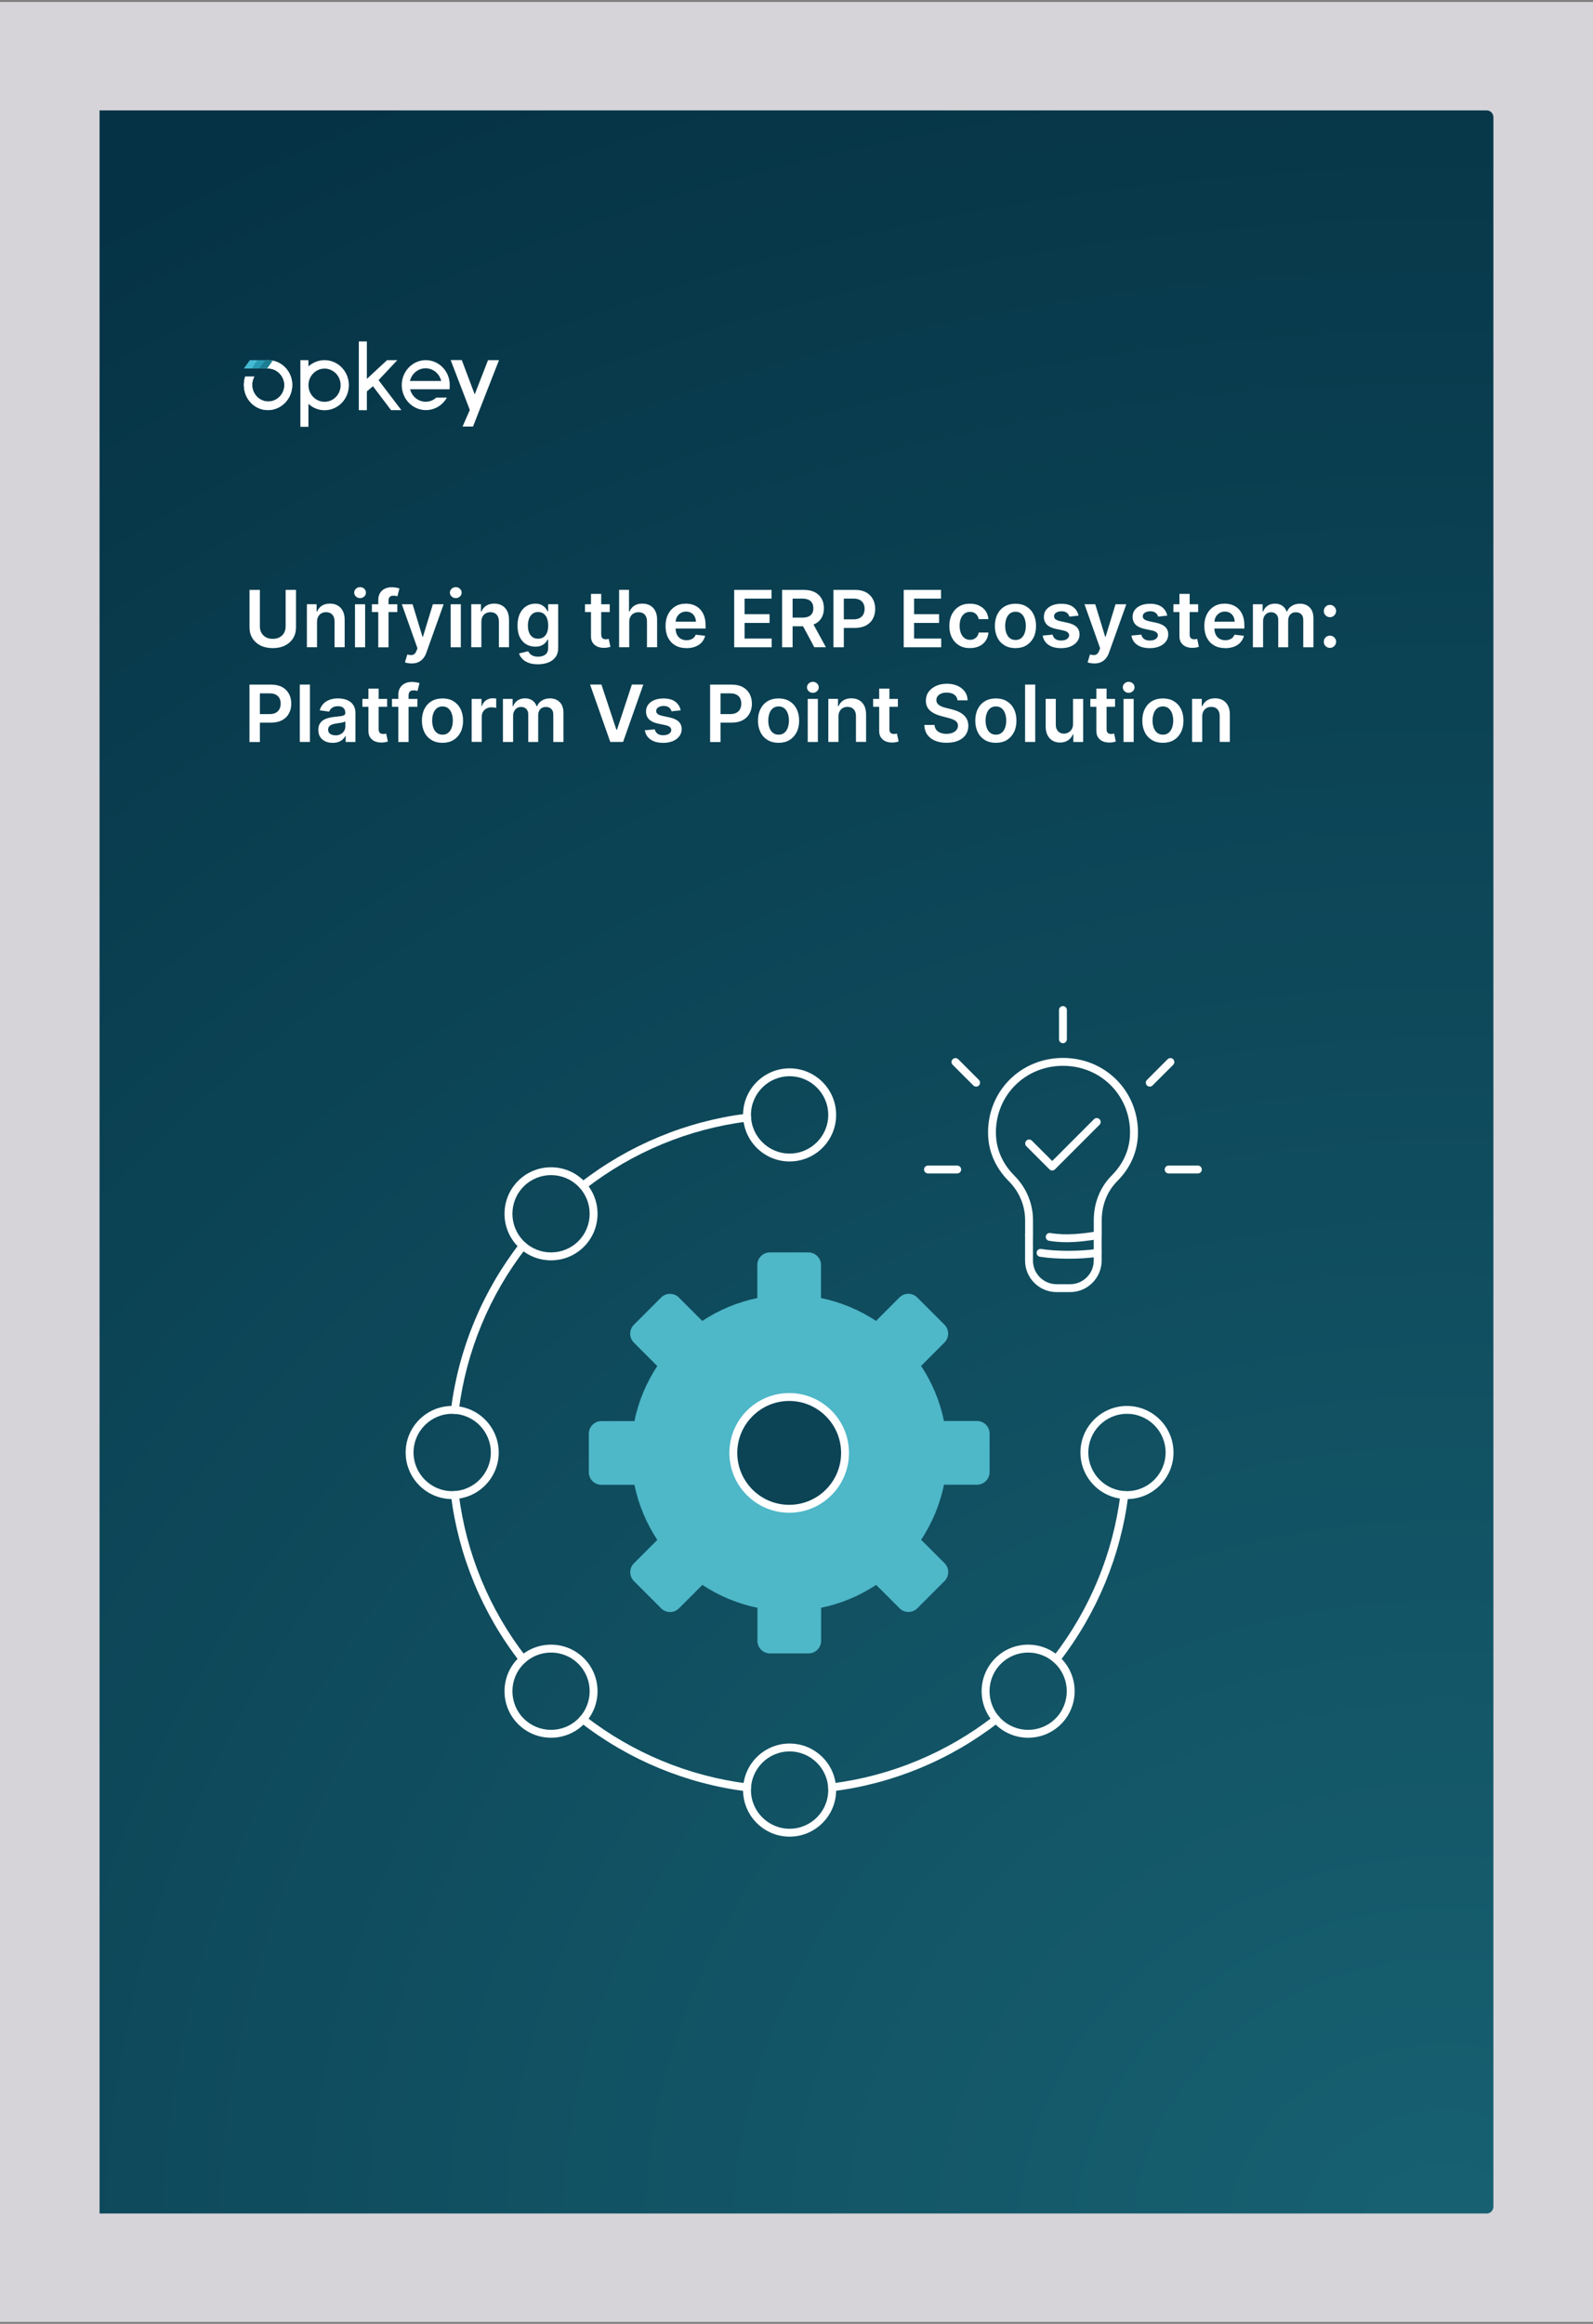 <?xml version="1.0" encoding="UTF-8"?>
<svg id="Layer_1" data-name="Layer 1" xmlns="http://www.w3.org/2000/svg" xmlns:xlink="http://www.w3.org/1999/xlink" viewBox="0 0 404 589">
  <rect x="0" y="0" width="404" height="589" fill="#808080" stroke="none"/>
  <defs>
    <style>
      .cls-1 {
        fill: #d6d4d9;
        isolation: isolate;
      }

      .cls-2, .cls-3 {
        fill: #fff;
      }

      .cls-4 {
        fill: #44bad4;
      }

      .cls-3 {
        fill-rule: evenodd;
      }

      .cls-5 {
        fill: none;
      }

      .cls-6 {
        fill: #4eb7c8;
      }

      .cls-7 {
        fill: url(#radial-gradient);
      }

      .cls-8 {
        fill: #1c7c90;
      }

      .cls-9 {
        fill: #0c4456;
      }

      .cls-10 {
        clip-path: url(#clippath);
      }

      .cls-11 {
        fill: #2999b3;
      }
    </style>
    <radialGradient id="radial-gradient" cx="5929.06" cy="7979.4" fx="5929.06" fy="7979.4" r="685.6" gradientTransform="translate(-7373.49 -4590.49) rotate(90) scale(.87 -.97)" gradientUnits="userSpaceOnUse">
      <stop offset="0" stop-color="#176172"/>
      <stop offset="1" stop-color="#053345"/>
    </radialGradient>
    <clipPath id="clippath">
      <path class="cls-5" d="M67.16,103.89c3.39.44,6.49-2.05,6.91-5.55.06-.52.06-1.05,0-1.57-.37-2.9-2.63-5.15-5.44-5.44-1.96-.27-3.92.5-5.21,2.05h4.45c2.22-.02,4.08,1.73,4.25,4.02.08,2.33-1.69,4.28-3.94,4.36-2.25.08-4.14-1.74-4.22-4.07-.03-.79.16-1.56.54-2.24h-2.31c-.31.9-.41,1.86-.3,2.81.27,2.92,2.46,5.26,5.28,5.63Z"/>
    </clipPath>
  </defs>
  <rect class="cls-1" y=".5" width="404" height="588"/>
  <path class="cls-7" d="M25.25,561.02V27.98h351.77c.93-.02,1.7.75,1.72,1.71,0,.02,0,.05,0,.07v529.51c0,.97-.75,1.75-1.69,1.75H25.25Z"/>
  <g>
    <path class="cls-3" d="M67.16,103.89c3.39.44,6.49-2.05,6.91-5.55.06-.52.06-1.05,0-1.57-.37-2.9-2.63-5.15-5.44-5.44-1.96-.27-3.92.5-5.21,2.05h4.45c2.22-.02,4.08,1.73,4.25,4.02.08,2.33-1.69,4.28-3.94,4.36-2.25.08-4.14-1.74-4.22-4.07-.03-.79.16-1.56.54-2.24h-2.31c-.31.9-.41,1.86-.3,2.81.27,2.92,2.46,5.26,5.28,5.63Z"/>
    <path class="cls-2" d="M76.18,108.17h2.04v-5.81c2.53,2.34,6.42,2.11,8.69-.5,2.26-2.61,2.05-6.63-.49-8.96-1.13-1.04-2.6-1.62-4.12-1.62-1.5.01-2.94.57-4.08,1.57v-1.57h-2.04v16.9ZM82.31,101.84c-2.26,0-4.08-1.89-4.08-4.21s1.83-4.21,4.08-4.21,4.08,1.89,4.08,4.21c0,2.33-1.83,4.21-4.08,4.21,0,0,0,0,0,0Z"/>
    <path class="cls-2" d="M99.19,103.95h2.6l-5.79-7.6,4.76-5.07h-2.6l-5.12,4.75v-9.49h-2.04v17.42h2.04v-4.75l1.54-1.32,4.6,6.07Z"/>
    <path class="cls-2" d="M114.04,97.08c-.25-3.3-2.93-5.83-6.14-5.8-3.39.07-6.08,2.96-6.01,6.46.07,3.5,2.87,6.28,6.26,6.2,2.15-.05,4.12-1.25,5.19-3.17h-2.68c-1.69,1.54-4.27,1.37-5.76-.37-.43-.5-.73-1.09-.89-1.74h10.03v-1.59ZM103.97,96.56c.53-2.26,2.74-3.65,4.93-3.1,1.48.37,2.64,1.57,3,3.1h-7.94Z"/>
    <path class="cls-2" d="M126.57,91.28h-2.8l-3.38,8.69-3.28-8.71h-2.82l4.86,12.64-1.84,4.21h2.65l6.6-16.85"/>
    <path class="cls-2" d="M67.16,103.89c3.39.44,6.49-2.05,6.91-5.55.06-.52.06-1.05,0-1.57-.37-2.9-2.63-5.15-5.44-5.44-1.96-.27-3.92.5-5.21,2.05h4.45c2.22-.02,4.08,1.73,4.25,4.02.08,2.33-1.69,4.28-3.94,4.36-2.25.08-4.14-1.74-4.22-4.07-.03-.79.16-1.56.54-2.24h-2.31c-.31.9-.41,1.86-.3,2.81.27,2.92,2.46,5.26,5.28,5.63Z"/>
    <g class="cls-10">
      <path class="cls-8" d="M67.22,91.28h2.04l-1.5,2.11h-2.04l1.5-2.11Z"/>
    </g>
    <path class="cls-8" d="M65.78,91.28h2.06l-1.54,2.11h-2.04l1.52-2.11Z"/>
    <path class="cls-11" d="M65.27,91.28h2.04l-1.54,2.11h-2.1l1.59-2.11Z"/>
    <path class="cls-4" d="M63.38,91.28h1.95l-1.54,2.11h-1.95l1.54-2.11Z"/>
  </g>
  <g>
    <path class="cls-2" d="M72.44,149.51h2.63v9.5c0,1.04-.25,1.96-.73,2.75-.49.79-1.18,1.41-2.06,1.85s-1.92.66-3.1.66-2.23-.22-3.11-.66c-.88-.44-1.57-1.06-2.06-1.85-.49-.79-.73-1.71-.73-2.75v-9.5h2.63v9.28c0,.61.13,1.15.4,1.62.27.47.65.84,1.13,1.11.49.27,1.07.4,1.73.4s1.25-.13,1.74-.4c.49-.27.87-.64,1.13-1.11.26-.47.4-1.01.4-1.62v-9.28Z"/>
    <path class="cls-2" d="M80.4,157.66v6.39h-2.57v-10.91h2.46v1.85h.13c.25-.61.65-1.1,1.2-1.46s1.23-.54,2.05-.54c.75,0,1.41.16,1.97.48.56.32,1,.79,1.31,1.4.31.61.46,1.35.46,2.22v6.95h-2.57v-6.55c0-.73-.19-1.3-.57-1.71-.38-.41-.9-.62-1.56-.62-.45,0-.85.1-1.2.29-.35.2-.62.48-.82.85s-.29.82-.29,1.34Z"/>
    <path class="cls-2" d="M91.32,151.6c-.41,0-.76-.14-1.05-.41s-.44-.6-.44-.98.15-.72.44-.99c.29-.27.64-.41,1.05-.41s.76.14,1.05.41c.29.27.44.6.44.99s-.15.71-.44.98c-.29.27-.64.41-1.05.41ZM90.03,164.06v-10.91h2.57v10.91h-2.57Z"/>
    <path class="cls-2" d="M100.76,153.15v1.99h-6.45v-1.99h6.45ZM95.93,164.06v-11.94c0-.73.15-1.34.46-1.83.31-.49.72-.85,1.23-1.09.52-.24,1.09-.36,1.72-.36.45,0,.84.04,1.19.11.35.07.6.13.77.19l-.51,1.99c-.11-.03-.25-.07-.41-.1-.17-.04-.35-.05-.55-.05-.48,0-.82.11-1.01.34-.2.23-.29.56-.29.98v11.77h-2.58Z"/>
    <path class="cls-2" d="M104.38,168.15c-.35,0-.67-.03-.97-.08-.3-.05-.53-.12-.71-.19l.6-2c.37.11.71.16,1,.16.29,0,.55-.1.78-.27.23-.18.42-.47.57-.88l.22-.59-3.96-11.14h2.73l2.51,8.24h.11l2.52-8.24h2.73l-4.37,12.23c-.2.58-.47,1.07-.81,1.49-.34.41-.75.73-1.23.95s-1.06.33-1.74.33Z"/>
    <path class="cls-2" d="M115.59,151.6c-.41,0-.76-.14-1.05-.41s-.44-.6-.44-.98.15-.72.44-.99c.29-.27.64-.41,1.05-.41s.76.14,1.05.41c.29.27.44.6.44.99s-.15.71-.44.98c-.29.27-.64.41-1.05.41ZM114.3,164.06v-10.91h2.57v10.91h-2.57Z"/>
    <path class="cls-2" d="M122.08,157.66v6.39h-2.57v-10.91h2.46v1.85h.13c.25-.61.65-1.1,1.2-1.46s1.23-.54,2.05-.54c.75,0,1.41.16,1.97.48.56.32,1,.79,1.31,1.4.31.61.46,1.35.46,2.22v6.95h-2.57v-6.55c0-.73-.19-1.3-.57-1.71-.38-.41-.9-.62-1.56-.62-.45,0-.85.1-1.2.29-.35.2-.62.48-.82.85s-.29.82-.29,1.34Z"/>
    <path class="cls-2" d="M136.45,168.37c-.92,0-1.72-.12-2.38-.37-.66-.25-1.2-.58-1.6-1-.4-.42-.68-.88-.84-1.38l2.32-.56c.1.21.26.42.45.64.2.21.47.39.81.53.34.14.77.21,1.28.21.73,0,1.33-.18,1.81-.53.48-.35.72-.93.72-1.74v-2.07h-.13c-.13.27-.33.54-.58.82s-.59.51-1,.7c-.42.19-.93.28-1.56.28-.84,0-1.6-.2-2.28-.59-.68-.4-1.22-.99-1.62-1.78-.4-.79-.6-1.78-.6-2.97s.2-2.21.6-3.04.94-1.45,1.62-1.88c.68-.43,1.44-.64,2.28-.64.64,0,1.17.11,1.58.32.41.22.74.47.99.77.25.3.43.58.56.85h.14v-1.8h2.54v11.09c0,.93-.22,1.7-.67,2.31-.45.61-1.05,1.07-1.83,1.37-.77.3-1.65.45-2.63.45ZM136.47,161.88c.54,0,1.01-.13,1.39-.4s.67-.65.87-1.14c.2-.5.3-1.09.3-1.79s-.1-1.29-.29-1.8c-.2-.52-.49-.92-.87-1.2-.38-.29-.85-.43-1.4-.43s-1.05.15-1.43.45c-.38.3-.67.71-.87,1.23-.19.52-.29,1.11-.29,1.76s.1,1.25.29,1.75.49.89.87,1.16c.39.28.86.42,1.42.42Z"/>
    <path class="cls-2" d="M154.63,153.15v1.99h-6.27v-1.99h6.27ZM149.9,150.53h2.57v10.24c0,.35.05.61.16.79s.25.31.42.37c.17.07.37.1.58.1.16,0,.31-.01.44-.04.13-.02.24-.04.31-.06l.43,2.01c-.14.05-.33.1-.59.16-.25.06-.56.09-.93.1-.64.02-1.22-.08-1.74-.29-.52-.22-.92-.55-1.23-1s-.45-1.02-.44-1.7v-10.67Z"/>
    <path class="cls-2" d="M159.58,157.66v6.39h-2.57v-14.55h2.51v5.49h.13c.26-.62.65-1.1,1.19-1.46.54-.36,1.22-.54,2.06-.54.76,0,1.42.16,1.98.48s1,.78,1.31,1.39c.31.61.46,1.36.46,2.24v6.95h-2.57v-6.55c0-.73-.19-1.31-.56-1.72-.38-.41-.9-.61-1.58-.61-.45,0-.86.1-1.22.29s-.64.48-.84.85c-.2.37-.3.82-.3,1.34Z"/>
    <path class="cls-2" d="M174.09,164.27c-1.09,0-2.04-.23-2.83-.69s-1.4-1.11-1.83-1.95c-.43-.84-.64-1.83-.64-2.97s.21-2.11.64-2.96c.43-.85,1.03-1.51,1.8-1.99.77-.48,1.68-.71,2.72-.71.67,0,1.31.11,1.91.32.6.22,1.13.55,1.59,1s.83,1.02,1.09,1.71c.27.69.4,1.52.4,2.48v.79h-8.94v-1.73h6.48c0-.49-.11-.93-.32-1.32-.21-.39-.5-.69-.87-.91-.37-.22-.8-.33-1.3-.33-.53,0-.99.13-1.38.38-.4.25-.71.58-.93.99-.22.41-.33.86-.34,1.35v1.51c0,.63.12,1.18.35,1.63s.56.8.97,1.04c.42.24.9.36,1.46.36.37,0,.71-.05,1.02-.16.3-.11.57-.26.79-.47s.39-.47.5-.77l2.4.27c-.15.63-.44,1.19-.86,1.66s-.96.84-1.62,1.09c-.66.26-1.41.39-2.26.39Z"/>
    <path class="cls-2" d="M186.2,164.06v-14.55h9.46v2.21h-6.83v3.95h6.34v2.21h-6.34v3.97h6.88v2.21h-9.52Z"/>
    <path class="cls-2" d="M198.35,164.06v-14.55h5.46c1.12,0,2.06.19,2.82.58s1.33.93,1.73,1.63.59,1.51.59,2.44-.2,1.74-.59,2.43c-.4.68-.98,1.21-1.74,1.58-.77.37-1.71.56-2.83.56h-3.88v-2.19h3.53c.65,0,1.19-.09,1.6-.27s.73-.45.93-.8c.2-.35.3-.79.3-1.3s-.1-.96-.3-1.32c-.2-.37-.51-.65-.93-.84s-.95-.29-1.61-.29h-2.42v12.34h-2.63ZM205.86,157.46l3.6,6.59h-2.94l-3.54-6.59h2.88Z"/>
    <path class="cls-2" d="M211.36,164.06v-14.55h5.46c1.12,0,2.06.21,2.82.62s1.33.99,1.73,1.72c.39.73.59,1.55.59,2.48s-.2,1.76-.59,2.49c-.39.72-.97,1.29-1.74,1.71-.77.41-1.71.62-2.83.62h-3.62v-2.17h3.26c.65,0,1.19-.11,1.6-.34s.73-.54.93-.94.3-.85.3-1.37-.1-.97-.3-1.36-.51-.7-.93-.92c-.42-.22-.96-.33-1.62-.33h-2.42v12.34h-2.63Z"/>
    <path class="cls-2" d="M229.19,164.06v-14.55h9.46v2.21h-6.83v3.95h6.34v2.21h-6.34v3.97h6.88v2.21h-9.52Z"/>
    <path class="cls-2" d="M245.99,164.27c-1.09,0-2.02-.24-2.8-.72-.78-.48-1.38-1.14-1.8-1.98s-.63-1.82-.63-2.92.21-2.09.64-2.94c.43-.85,1.03-1.51,1.81-1.99.78-.48,1.7-.71,2.77-.71.89,0,1.67.16,2.35.49.68.32,1.23.78,1.64,1.37s.64,1.28.7,2.06h-2.46c-.1-.53-.34-.96-.71-1.32-.37-.35-.87-.53-1.49-.53-.53,0-.99.14-1.38.42s-.71.69-.93,1.21-.33,1.16-.33,1.89.11,1.38.33,1.91.52.94.92,1.23c.4.29.86.43,1.4.43.38,0,.72-.07,1.02-.22s.55-.35.76-.63c.2-.27.34-.61.42-1h2.46c-.06.77-.29,1.45-.68,2.05-.39.59-.93,1.06-1.61,1.39s-1.47.5-2.39.5Z"/>
    <path class="cls-2" d="M257.53,164.27c-1.06,0-1.99-.23-2.77-.7s-1.39-1.12-1.81-1.97-.64-1.83-.64-2.95.21-2.11.64-2.96,1.03-1.51,1.81-1.97,1.71-.7,2.77-.7,1.99.23,2.77.7,1.39,1.13,1.81,1.97.64,1.83.64,2.96-.21,2.11-.64,2.95-1.03,1.5-1.81,1.97-1.71.7-2.77.7ZM257.55,162.21c.58,0,1.06-.16,1.45-.48.39-.32.68-.75.87-1.29.19-.54.29-1.14.29-1.8s-.1-1.27-.29-1.81c-.19-.54-.48-.97-.87-1.3-.39-.32-.87-.48-1.45-.48s-1.08.16-1.47.48-.68.75-.87,1.3c-.19.54-.29,1.15-.29,1.81s.1,1.26.29,1.8c.19.54.48.97.87,1.29.39.32.88.48,1.47.48Z"/>
    <path class="cls-2" d="M273.56,156.03l-2.34.26c-.07-.24-.18-.46-.34-.67s-.38-.38-.66-.5c-.27-.13-.61-.19-1.01-.19-.54,0-.98.12-1.35.35-.36.23-.54.53-.54.9,0,.32.11.58.35.77s.64.36,1.19.49l1.86.4c1.03.22,1.8.58,2.3,1.06.5.48.76,1.12.76,1.9,0,.69-.21,1.29-.6,1.81-.4.52-.94.93-1.64,1.23-.7.29-1.51.44-2.42.44-1.33,0-2.41-.28-3.22-.84s-1.3-1.34-1.46-2.35l2.51-.24c.11.49.36.86.72,1.12s.85.38,1.44.38,1.1-.12,1.47-.38c.37-.25.56-.56.56-.93,0-.31-.12-.57-.36-.77s-.61-.36-1.11-.47l-1.86-.39c-1.05-.22-1.82-.59-2.32-1.1-.5-.52-.75-1.18-.75-1.97,0-.67.18-1.26.55-1.75.37-.49.89-.88,1.55-1.15.67-.27,1.43-.41,2.3-.41,1.28,0,2.29.27,3.02.82s1.19,1.28,1.37,2.21Z"/>
    <path class="cls-2" d="M277.51,168.15c-.35,0-.67-.03-.97-.08-.3-.05-.53-.12-.71-.19l.6-2c.37.11.71.16,1,.16.29,0,.55-.1.78-.27.23-.18.42-.47.57-.88l.22-.59-3.96-11.14h2.73l2.51,8.24h.11l2.52-8.24h2.73l-4.37,12.23c-.2.58-.47,1.07-.81,1.49-.34.41-.75.73-1.23.95s-1.06.33-1.74.33Z"/>
    <path class="cls-2" d="M296.06,156.03l-2.34.26c-.07-.24-.18-.46-.34-.67s-.38-.38-.66-.5c-.27-.13-.61-.19-1.01-.19-.54,0-.98.12-1.35.35-.36.23-.54.53-.54.9,0,.32.11.58.35.77s.64.36,1.19.49l1.86.4c1.03.22,1.8.58,2.3,1.06.5.48.76,1.12.76,1.9,0,.69-.21,1.29-.6,1.81-.4.52-.94.93-1.64,1.23-.7.29-1.51.44-2.42.44-1.33,0-2.41-.28-3.22-.84s-1.3-1.34-1.46-2.35l2.51-.24c.11.49.36.86.72,1.12s.85.38,1.44.38,1.1-.12,1.47-.38c.37-.25.56-.56.56-.93,0-.31-.12-.57-.36-.77s-.61-.36-1.11-.47l-1.86-.39c-1.05-.22-1.82-.59-2.32-1.1-.5-.52-.75-1.18-.75-1.97,0-.67.18-1.26.55-1.75.37-.49.89-.88,1.55-1.15.67-.27,1.43-.41,2.3-.41,1.28,0,2.29.27,3.02.82s1.19,1.28,1.37,2.21Z"/>
    <path class="cls-2" d="M303.86,153.15v1.99h-6.27v-1.99h6.27ZM299.14,150.53h2.57v10.24c0,.35.05.61.16.79s.25.31.42.37c.17.07.37.1.58.1.16,0,.31-.01.44-.04.13-.02.24-.04.31-.06l.43,2.01c-.14.05-.33.1-.59.16-.25.06-.56.09-.93.1-.64.02-1.22-.08-1.74-.29-.52-.22-.92-.55-1.23-1s-.45-1.02-.44-1.7v-10.67Z"/>
    <path class="cls-2" d="M310.73,164.27c-1.09,0-2.04-.23-2.83-.69s-1.4-1.11-1.83-1.95c-.43-.84-.64-1.83-.64-2.97s.21-2.11.64-2.96c.43-.85,1.03-1.51,1.8-1.99.77-.48,1.68-.71,2.72-.71.67,0,1.31.11,1.91.32.6.22,1.13.55,1.59,1s.83,1.02,1.09,1.71c.27.69.4,1.52.4,2.48v.79h-8.94v-1.73h6.48c0-.49-.11-.93-.32-1.32-.21-.39-.5-.69-.87-.91-.37-.22-.8-.33-1.3-.33-.53,0-.99.13-1.38.38-.4.25-.71.58-.93.99-.22.41-.33.86-.34,1.35v1.51c0,.63.12,1.18.35,1.63s.56.8.97,1.04c.42.24.9.36,1.46.36.37,0,.71-.05,1.02-.16.3-.11.57-.26.79-.47s.39-.47.5-.77l2.4.27c-.15.63-.44,1.19-.86,1.66s-.96.84-1.62,1.09c-.66.26-1.41.39-2.26.39Z"/>
    <path class="cls-2" d="M317.75,164.06v-10.91h2.46v1.85h.13c.23-.62.6-1.11,1.13-1.47.53-.35,1.15-.53,1.88-.53s1.36.18,1.87.54c.51.36.87.84,1.08,1.46h.11c.24-.61.65-1.09,1.23-1.45s1.26-.54,2.05-.54c1,0,1.82.32,2.46.95.63.63.95,1.56.95,2.78v7.32h-2.58v-6.92c0-.68-.18-1.17-.54-1.49-.36-.31-.8-.47-1.32-.47-.62,0-1.1.19-1.45.58-.35.39-.52.89-.52,1.5v6.8h-2.52v-7.03c0-.56-.17-1.01-.51-1.35-.34-.34-.78-.5-1.33-.5-.37,0-.71.09-1.01.28-.3.19-.54.45-.72.79s-.27.73-.27,1.18v6.63h-2.57Z"/>
    <path class="cls-2" d="M337.29,156.43c-.43,0-.8-.15-1.11-.46s-.46-.67-.45-1.1c0-.43.15-.79.45-1.1.31-.31.68-.46,1.11-.46s.78.15,1.09.46c.31.31.47.67.47,1.1,0,.28-.08.54-.22.78-.14.24-.33.43-.57.57s-.49.21-.77.21ZM337.29,164.21c-.43,0-.8-.15-1.11-.45-.31-.3-.46-.67-.45-1.11,0-.43.15-.79.45-1.09.31-.3.68-.45,1.11-.45s.78.15,1.09.45c.31.3.47.67.47,1.09,0,.29-.08.55-.22.79-.14.24-.33.42-.57.56s-.49.21-.77.21Z"/>
    <path class="cls-2" d="M63.27,188.06v-14.54h5.46c1.12,0,2.06.21,2.82.62s1.33.99,1.73,1.72c.39.73.59,1.55.59,2.48s-.2,1.76-.59,2.49c-.39.72-.97,1.29-1.74,1.71-.77.41-1.71.62-2.83.62h-3.62v-2.17h3.26c.65,0,1.19-.11,1.6-.34s.73-.54.93-.94.3-.85.3-1.37-.1-.97-.3-1.36-.51-.7-.93-.92c-.42-.22-.96-.33-1.62-.33h-2.42v12.34h-2.63Z"/>
    <path class="cls-2" d="M78.6,173.51v14.54h-2.57v-14.54h2.57Z"/>
    <path class="cls-2" d="M84.38,188.28c-.69,0-1.31-.12-1.86-.37-.55-.25-.99-.62-1.31-1.1s-.48-1.09-.48-1.8c0-.62.11-1.12.34-1.53s.54-.72.93-.97c.39-.24.84-.42,1.33-.55.49-.13,1.01-.22,1.54-.27.64-.07,1.16-.13,1.56-.18.4-.05.69-.14.87-.26.18-.12.27-.3.27-.54v-.04c0-.54-.16-.95-.48-1.24-.32-.29-.77-.44-1.37-.44-.63,0-1.13.14-1.5.41s-.61.6-.74.97l-2.4-.34c.19-.66.5-1.22.94-1.67.44-.45.97-.78,1.6-1.01.63-.22,1.33-.34,2.09-.34.53,0,1.05.06,1.57.18.52.12,1,.33,1.43.61.43.28.78.66,1.04,1.15s.39,1.09.39,1.81v7.3h-2.47v-1.5h-.09c-.16.3-.38.59-.66.85-.28.26-.63.47-1.06.63s-.92.24-1.49.24ZM85.05,186.39c.52,0,.96-.1,1.34-.31.38-.21.67-.48.88-.82s.31-.71.31-1.12v-1.29c-.08.07-.22.13-.41.18-.19.06-.41.11-.64.15-.24.04-.47.08-.7.11-.23.03-.43.06-.6.09-.38.05-.73.14-1.03.26-.3.12-.54.28-.72.49-.17.21-.26.48-.26.81,0,.47.17.83.52,1.07s.79.36,1.32.36Z"/>
    <path class="cls-2" d="M98.18,177.15v1.99h-6.27v-1.99h6.27ZM93.46,174.53h2.57v10.24c0,.35.05.61.16.79s.25.31.42.37c.17.07.37.1.58.1.16,0,.31-.01.44-.04.13-.02.24-.04.31-.06l.43,2.01c-.14.05-.33.1-.59.16-.25.06-.56.09-.93.1-.64.02-1.22-.08-1.74-.29-.52-.21-.92-.55-1.23-1s-.45-1.02-.44-1.7v-10.67Z"/>
    <path class="cls-2" d="M105.86,177.15v1.99h-6.45v-1.99h6.45ZM101.02,188.06v-11.94c0-.73.15-1.34.46-1.83.31-.49.72-.85,1.23-1.09.52-.24,1.09-.36,1.72-.36.45,0,.84.04,1.19.11.35.07.6.13.77.19l-.51,1.99c-.11-.03-.25-.07-.41-.1-.17-.04-.35-.05-.55-.05-.48,0-.82.11-1.01.34-.2.23-.29.56-.29.98v11.77h-2.58Z"/>
    <path class="cls-2" d="M112.22,188.27c-1.06,0-1.99-.23-2.77-.7s-1.39-1.12-1.81-1.97-.64-1.83-.64-2.95.21-2.11.64-2.96,1.03-1.51,1.81-1.97,1.71-.7,2.77-.7,1.99.23,2.77.7,1.39,1.13,1.81,1.97.64,1.83.64,2.96-.21,2.11-.64,2.95-1.03,1.5-1.81,1.97-1.71.7-2.77.7ZM112.23,186.21c.58,0,1.06-.16,1.45-.48.39-.32.68-.75.87-1.29.19-.54.29-1.14.29-1.8s-.1-1.27-.29-1.81c-.19-.54-.48-.97-.87-1.3-.39-.32-.87-.48-1.45-.48s-1.08.16-1.47.48-.68.75-.87,1.3c-.19.54-.29,1.15-.29,1.81s.1,1.26.29,1.8c.19.54.48.97.87,1.29.39.32.88.48,1.47.48Z"/>
    <path class="cls-2" d="M119.62,188.06v-10.91h2.49v1.82h.11c.2-.63.54-1.12,1.03-1.46s1.04-.52,1.67-.52c.14,0,.3,0,.48.02.18.01.33.03.44.05v2.36c-.11-.04-.28-.07-.52-.1-.23-.03-.46-.05-.68-.05-.47,0-.89.1-1.26.3-.37.2-.66.48-.88.83s-.32.76-.32,1.23v6.41h-2.57Z"/>
    <path class="cls-2" d="M127.55,188.06v-10.91h2.46v1.85h.13c.23-.62.6-1.11,1.13-1.47.53-.35,1.15-.53,1.88-.53s1.36.18,1.87.54c.51.36.87.84,1.08,1.46h.11c.24-.61.65-1.09,1.23-1.45s1.26-.54,2.05-.54c1,0,1.82.32,2.46.95.63.63.95,1.56.95,2.78v7.32h-2.58v-6.92c0-.68-.18-1.17-.54-1.49-.36-.31-.8-.47-1.32-.47-.62,0-1.1.19-1.45.58-.35.39-.52.89-.52,1.5v6.8h-2.52v-7.03c0-.56-.17-1.01-.51-1.35-.34-.34-.78-.5-1.33-.5-.37,0-.71.09-1.01.28-.3.19-.54.45-.72.79s-.27.73-.27,1.18v6.63h-2.57Z"/>
    <path class="cls-2" d="M152.53,173.51l3.79,11.45h.15l3.78-11.45h2.9l-5.13,14.54h-3.25l-5.12-14.54h2.89Z"/>
    <path class="cls-2" d="M172.66,180.03l-2.34.26c-.07-.24-.18-.46-.34-.67s-.38-.38-.66-.5c-.27-.13-.61-.19-1.01-.19-.54,0-.98.12-1.35.35-.36.23-.54.53-.54.9,0,.32.11.58.35.77s.64.36,1.19.49l1.86.4c1.03.22,1.8.58,2.3,1.06.5.48.76,1.12.76,1.9,0,.69-.21,1.29-.6,1.81-.4.52-.94.93-1.64,1.23-.7.29-1.51.44-2.42.44-1.33,0-2.41-.28-3.22-.84-.81-.56-1.3-1.34-1.46-2.35l2.51-.24c.11.49.36.86.72,1.12s.85.38,1.44.38,1.1-.12,1.47-.38c.37-.25.56-.56.56-.93,0-.31-.12-.57-.36-.77s-.61-.36-1.11-.47l-1.86-.39c-1.05-.22-1.82-.59-2.32-1.1-.5-.52-.75-1.18-.75-1.97,0-.67.18-1.26.55-1.75.37-.49.89-.88,1.55-1.15.67-.27,1.43-.41,2.3-.41,1.28,0,2.29.27,3.02.82s1.19,1.28,1.37,2.21Z"/>
    <path class="cls-2" d="M180.09,188.06v-14.54h5.46c1.12,0,2.06.21,2.82.62s1.33.99,1.73,1.72c.39.73.59,1.55.59,2.48s-.2,1.76-.59,2.49c-.39.72-.97,1.29-1.74,1.71-.77.41-1.71.62-2.83.62h-3.62v-2.17h3.26c.65,0,1.19-.11,1.6-.34s.73-.54.93-.94.3-.85.3-1.37-.1-.97-.3-1.36-.51-.7-.93-.92c-.42-.22-.96-.33-1.62-.33h-2.42v12.34h-2.63Z"/>
    <path class="cls-2" d="M197.45,188.27c-1.06,0-1.99-.23-2.77-.7s-1.39-1.12-1.81-1.97-.64-1.83-.64-2.95.21-2.11.64-2.96,1.03-1.51,1.81-1.97,1.71-.7,2.77-.7,1.99.23,2.77.7,1.39,1.13,1.81,1.97.64,1.83.64,2.96-.21,2.11-.64,2.95-1.03,1.5-1.81,1.97-1.71.7-2.77.7ZM197.47,186.21c.58,0,1.06-.16,1.45-.48.39-.32.68-.75.87-1.29.19-.54.29-1.14.29-1.8s-.1-1.27-.29-1.81c-.19-.54-.48-.97-.87-1.3-.39-.32-.87-.48-1.45-.48s-1.08.16-1.47.48-.68.75-.87,1.3c-.19.54-.29,1.15-.29,1.81s.1,1.26.29,1.8c.19.54.48.97.87,1.29.39.32.88.48,1.47.48Z"/>
    <path class="cls-2" d="M206.15,175.6c-.41,0-.76-.14-1.05-.41s-.44-.6-.44-.98.15-.72.44-.99c.29-.27.64-.41,1.05-.41s.76.14,1.05.41c.29.27.44.6.44.99s-.15.71-.44.98c-.29.27-.64.41-1.05.41ZM204.85,188.06v-10.91h2.57v10.91h-2.57Z"/>
    <path class="cls-2" d="M212.64,181.66v6.39h-2.57v-10.91h2.46v1.85h.13c.25-.61.65-1.1,1.2-1.46s1.23-.54,2.05-.54c.75,0,1.41.16,1.97.48.56.32,1,.79,1.31,1.4.31.61.46,1.35.46,2.22v6.95h-2.57v-6.55c0-.73-.19-1.3-.57-1.71-.38-.41-.9-.62-1.56-.62-.45,0-.85.1-1.2.29-.35.2-.62.48-.82.85s-.29.82-.29,1.34Z"/>
    <path class="cls-2" d="M227.71,177.15v1.99h-6.27v-1.99h6.27ZM222.99,174.53h2.57v10.24c0,.35.05.61.16.79s.25.31.42.37c.17.07.37.1.58.1.16,0,.31-.01.44-.04.13-.02.24-.04.31-.06l.43,2.01c-.14.05-.33.1-.59.16-.25.06-.56.09-.93.1-.64.02-1.22-.08-1.74-.29-.52-.21-.92-.55-1.23-1s-.45-1.02-.44-1.7v-10.67Z"/>
    <path class="cls-2" d="M242.84,177.51c-.07-.62-.34-1.1-.83-1.45s-1.13-.52-1.91-.52c-.55,0-1.02.08-1.41.25-.39.17-.69.39-.9.67-.21.28-.31.61-.32.97,0,.3.07.57.21.79s.33.41.57.56c.24.15.51.28.8.39.29.1.59.19.89.26l1.36.34c.55.13,1.08.3,1.59.52s.97.49,1.37.82c.4.33.73.73.96,1.2s.36,1.02.36,1.65c0,.85-.22,1.6-.65,2.25-.44.65-1.06,1.15-1.89,1.51-.82.36-1.82.54-2.98.54s-2.11-.18-2.94-.53c-.83-.35-1.48-.86-1.95-1.53-.47-.67-.72-1.49-.76-2.46h2.59c.04.51.19.93.47,1.26.28.34.63.59,1.08.75.44.17.94.25,1.49.25s1.08-.09,1.51-.26c.43-.17.77-.41,1.02-.72.25-.31.37-.67.38-1.09,0-.38-.12-.69-.33-.94-.22-.25-.52-.46-.91-.62-.39-.17-.85-.32-1.37-.45l-1.65-.43c-1.2-.31-2.14-.78-2.84-1.4-.69-.63-1.04-1.46-1.04-2.5,0-.86.23-1.61.7-2.25.47-.64,1.1-1.14,1.91-1.5.8-.36,1.72-.54,2.73-.54s1.94.18,2.72.54c.78.36,1.39.85,1.84,1.48.44.63.67,1.36.69,2.18h-2.54Z"/>
    <path class="cls-2" d="M252.56,188.27c-1.06,0-1.99-.23-2.77-.7s-1.39-1.12-1.81-1.97-.64-1.83-.64-2.95.21-2.11.64-2.96,1.03-1.51,1.81-1.97,1.71-.7,2.77-.7,1.99.23,2.77.7,1.39,1.13,1.81,1.97.64,1.83.64,2.96-.21,2.11-.64,2.95-1.03,1.5-1.81,1.97-1.71.7-2.77.7ZM252.58,186.21c.58,0,1.06-.16,1.45-.48.39-.32.68-.75.87-1.29.19-.54.29-1.14.29-1.8s-.1-1.27-.29-1.81c-.19-.54-.48-.97-.87-1.3-.39-.32-.87-.48-1.45-.48s-1.08.16-1.47.48-.68.75-.87,1.3c-.19.54-.29,1.15-.29,1.81s.1,1.26.29,1.8c.19.54.48.97.87,1.29.39.32.88.48,1.47.48Z"/>
    <path class="cls-2" d="M262.54,173.51v14.54h-2.57v-14.54h2.57Z"/>
    <path class="cls-2" d="M272.13,183.47v-6.32h2.57v10.91h-2.49v-1.94h-.11c-.25.61-.65,1.11-1.21,1.5-.56.39-1.25.58-2.07.58-.71,0-1.35-.16-1.89-.48s-.97-.79-1.28-1.4c-.31-.61-.46-1.36-.46-2.23v-6.95h2.57v6.55c0,.69.19,1.24.57,1.65s.88.61,1.49.61c.38,0,.75-.09,1.1-.28.35-.18.65-.46.88-.83.23-.37.34-.83.34-1.38Z"/>
    <path class="cls-2" d="M282.79,177.15v1.99h-6.27v-1.99h6.27ZM278.07,174.53h2.57v10.24c0,.35.05.61.16.79s.25.31.42.37c.17.07.37.1.58.1.16,0,.31-.01.44-.04.13-.02.24-.04.31-.06l.43,2.01c-.14.05-.33.1-.59.16-.25.06-.56.09-.93.1-.64.02-1.22-.08-1.74-.29-.52-.21-.92-.55-1.23-1s-.45-1.02-.44-1.7v-10.67Z"/>
    <path class="cls-2" d="M286.24,175.6c-.41,0-.76-.14-1.05-.41s-.44-.6-.44-.98.15-.72.44-.99c.29-.27.64-.41,1.05-.41s.76.14,1.05.41c.29.27.44.6.44.99s-.15.71-.44.98c-.29.27-.64.41-1.05.41ZM284.94,188.06v-10.91h2.57v10.91h-2.57Z"/>
    <path class="cls-2" d="M294.92,188.27c-1.06,0-1.99-.23-2.77-.7s-1.39-1.12-1.81-1.97-.64-1.83-.64-2.95.21-2.11.64-2.96,1.03-1.51,1.81-1.97,1.71-.7,2.77-.7,1.99.23,2.77.7,1.39,1.13,1.81,1.97.64,1.83.64,2.96-.21,2.11-.64,2.95-1.03,1.5-1.81,1.97-1.71.7-2.77.7ZM294.93,186.21c.58,0,1.06-.16,1.45-.48.39-.32.68-.75.87-1.29.19-.54.29-1.14.29-1.8s-.1-1.27-.29-1.81c-.19-.54-.48-.97-.87-1.3-.39-.32-.87-.48-1.45-.48s-1.08.16-1.47.48-.68.75-.87,1.3c-.19.54-.29,1.15-.29,1.81s.1,1.26.29,1.8c.19.54.48.97.87,1.29.39.32.88.48,1.47.48Z"/>
    <path class="cls-2" d="M304.89,181.66v6.39h-2.57v-10.91h2.46v1.85h.13c.25-.61.65-1.1,1.2-1.46s1.23-.54,2.05-.54c.75,0,1.41.16,1.97.48.56.32,1,.79,1.31,1.4.31.61.46,1.35.46,2.22v6.95h-2.57v-6.55c0-.73-.19-1.3-.57-1.71-.38-.41-.9-.62-1.56-.62-.45,0-.85.1-1.2.29-.35.2-.62.48-.82.85s-.29.82-.29,1.34Z"/>
  </g>
  <g>
    <g id="Icon_27" data-name="Icon 27">
      <path class="cls-6" d="M247.78,360.16h-8.38c-1.04-5.07-3.04-9.79-5.8-13.96l5.93-5.93c1.24-1.24,1.24-3.26,0-4.51l-6.91-6.91c-1.24-1.24-3.26-1.24-4.51,0l-5.94,5.94c-4.18-2.75-8.89-4.76-13.96-5.79v-8.38c0-1.76-1.43-3.19-3.19-3.19h-9.77c-1.76,0-3.19,1.43-3.19,3.19v8.38c-5.07,1.04-9.79,3.04-13.96,5.8l-5.93-5.93c-1.24-1.24-3.26-1.24-4.51,0l-6.91,6.91c-1.24,1.24-1.24,3.26,0,4.51l5.94,5.94c-2.75,4.18-4.76,8.89-5.79,13.96h-8.38c-1.76,0-3.19,1.43-3.19,3.19v9.77c0,1.76,1.43,3.19,3.19,3.19h8.38c1.04,5.07,3.04,9.79,5.8,13.96l-5.93,5.93c-1.24,1.24-1.24,3.26,0,4.51l6.91,6.91c1.24,1.24,3.26,1.24,4.51,0l5.94-5.94c4.18,2.75,8.89,4.76,13.96,5.79v8.38c0,1.76,1.43,3.19,3.19,3.19h9.77c1.76,0,3.19-1.43,3.19-3.19v-8.38c5.07-1.04,9.79-3.04,13.96-5.8l5.93,5.93c1.24,1.24,3.26,1.24,4.51,0l6.91-6.91c1.24-1.24,1.24-3.26,0-4.51l-5.94-5.94c2.75-4.18,4.76-8.89,5.79-13.96h8.38c1.76,0,3.19-1.43,3.19-3.19v-9.77c0-1.76-1.43-3.19-3.19-3.19Z"/>
      <g>
        <circle class="cls-9" cx="200.15" cy="368.24" r="14.16"/>
        <path class="cls-2" d="M200.15,383.41c-8.36,0-15.17-6.8-15.17-15.16s6.8-15.17,15.17-15.17,15.16,6.8,15.16,15.17-6.8,15.16-15.16,15.16ZM200.15,355.08c-7.26,0-13.17,5.91-13.17,13.17s5.91,13.16,13.17,13.16,13.16-5.91,13.16-13.16-5.91-13.17-13.16-13.17Z"/>
      </g>
      <g>
        <path class="cls-2" d="M132.61,421.55c-.3,0-.59-.13-.79-.39-9.49-12.23-15.53-26.79-17.45-42.12-.07-.55.32-1.05.87-1.12.55-.06,1.05.32,1.12.87,1.88,14.97,7.77,29.2,17.05,41.14.34.44.26,1.06-.18,1.4-.18.14-.4.21-.61.21Z"/>
        <path class="cls-2" d="M147.85,301.5c-.3,0-.59-.13-.79-.39-.34-.44-.26-1.06.18-1.4,12.24-9.5,26.8-15.53,42.11-17.45.56-.06,1.05.32,1.12.87.07.55-.32,1.05-.87,1.12-14.96,1.88-29.18,7.77-41.13,17.05-.18.14-.4.21-.61.21Z"/>
        <path class="cls-2" d="M211.02,454.03c-.5,0-.93-.37-.99-.88-.07-.55.32-1.05.87-1.12,14.96-1.88,29.18-7.77,41.13-17.05.44-.34,1.06-.26,1.4.18.34.44.26,1.06-.18,1.4-12.24,9.5-26.8,15.53-42.11,17.45-.04,0-.08,0-.13,0Z"/>
        <path class="cls-2" d="M189.47,454.03s-.08,0-.13,0c-15.31-1.92-29.87-7.96-42.11-17.45-.44-.34-.52-.97-.18-1.4.34-.44.97-.52,1.4-.18,11.95,9.27,26.18,15.17,41.13,17.05.55.07.94.57.87,1.12-.06.5-.49.88-.99.88Z"/>
        <path class="cls-2" d="M267.89,421.54c-.21,0-.43-.07-.61-.21-.44-.34-.52-.97-.18-1.4,9.27-11.94,15.17-26.17,17.05-41.13.07-.55.56-.93,1.12-.87.55.07.94.57.87,1.12-1.92,15.32-7.96,29.88-17.45,42.11-.2.25-.49.39-.79.39Z"/>
        <path class="cls-2" d="M115.36,358.37s-.08,0-.12,0c-.55-.07-.94-.57-.87-1.12,1.92-15.31,7.95-29.88,17.44-42.12.34-.44.97-.52,1.4-.18.44.34.52.97.18,1.4-9.27,11.96-15.16,26.19-17.04,41.14-.06.51-.49.88-.99.88Z"/>
        <path class="cls-2" d="M200.25,465.51c-6.51,0-11.8-5.29-11.8-11.8s5.29-11.8,11.8-11.8,11.8,5.29,11.8,11.8-5.29,11.8-11.8,11.8ZM200.25,443.91c-5.41,0-9.8,4.4-9.8,9.8s4.4,9.8,9.8,9.8,9.8-4.4,9.8-9.8-4.4-9.8-9.8-9.8Z"/>
        <path class="cls-2" d="M260.75,440.44c-3.02,0-6.04-1.15-8.35-3.45-4.6-4.6-4.6-12.09,0-16.69s12.09-4.6,16.69,0,4.6,12.09,0,16.69c-2.3,2.3-5.32,3.45-8.35,3.45ZM260.75,418.85c-2.51,0-5.02.96-6.93,2.87-3.82,3.82-3.82,10.04,0,13.86s10.04,3.82,13.86,0,3.82-10.04,0-13.86c-1.91-1.91-4.42-2.87-6.93-2.87Z"/>
        <path class="cls-2" d="M285.81,379.95c-6.51,0-11.8-5.29-11.8-11.8s5.29-11.8,11.8-11.8,11.8,5.29,11.8,11.8-5.29,11.8-11.8,11.8ZM285.81,358.34c-5.41,0-9.8,4.4-9.8,9.8s4.4,9.8,9.8,9.8,9.8-4.4,9.8-9.8-4.4-9.8-9.8-9.8Z"/>
        <path class="cls-2" d="M200.25,294.38c-6.51,0-11.8-5.29-11.8-11.8s5.29-11.8,11.8-11.8,11.8,5.29,11.8,11.8-5.29,11.8-11.8,11.8ZM200.25,272.78c-5.41,0-9.8,4.4-9.8,9.8s4.4,9.8,9.8,9.8,9.8-4.4,9.8-9.8-4.4-9.8-9.8-9.8Z"/>
        <path class="cls-2" d="M139.75,319.44c-3.02,0-6.04-1.15-8.35-3.45-4.6-4.6-4.6-12.09,0-16.69s12.09-4.6,16.69,0,4.6,12.09,0,16.69c-2.3,2.3-5.32,3.45-8.35,3.45ZM139.75,297.84c-2.51,0-5.02.96-6.93,2.87-3.82,3.82-3.82,10.04,0,13.86s10.04,3.82,13.86,0,3.82-10.04,0-13.86c-1.91-1.91-4.42-2.87-6.93-2.87Z"/>
        <path class="cls-2" d="M114.68,379.95c-6.51,0-11.8-5.29-11.8-11.8s5.29-11.8,11.8-11.8,11.8,5.29,11.8,11.8-5.29,11.8-11.8,11.8ZM114.68,358.34c-5.41,0-9.8,4.4-9.8,9.8s4.4,9.8,9.8,9.8,9.8-4.4,9.8-9.8-4.4-9.8-9.8-9.8Z"/>
        <path class="cls-2" d="M139.75,440.44c-3.02,0-6.04-1.15-8.35-3.45-4.6-4.6-4.6-12.09,0-16.69s12.09-4.6,16.69,0,4.6,12.09,0,16.69c-2.3,2.3-5.32,3.45-8.35,3.45ZM139.75,418.85c-2.51,0-5.02.96-6.93,2.87-3.82,3.82-3.82,10.04,0,13.86s10.04,3.82,13.86,0,3.82-10.04,0-13.86c-1.91-1.91-4.42-2.87-6.93-2.87Z"/>
      </g>
    </g>
    <g id="Innovation">
      <g id="Bulb">
        <path class="cls-2" d="M271.4,327.49h-3.45c-4.4,0-7.98-3.58-7.98-7.98v-6.43c0-.55.45-1,1-1s1,.45,1,1v6.43c0,3.3,2.68,5.98,5.98,5.98h3.45c3.3,0,5.98-2.68,5.98-5.98v-6.43c0-.55.45-1,1-1s1,.45,1,1v6.43c0,4.4-3.58,7.98-7.98,7.98Z"/>
        <path class="cls-2" d="M278.39,314.08c-.55,0-1-.45-1-1v-3.8c0-4.38,1.61-8.4,4.53-11.32,2.13-2.13,4.67-5.75,4.67-10.92,0-9.48-7.47-16.9-17.01-16.9s-17.01,7.42-17.01,16.9c0,5.16,2.54,8.79,4.67,10.92,3.05,3.06,4.74,7.08,4.74,11.32v3.8c0,.55-.45,1-1,1s-1-.45-1-1v-3.8c0-3.71-1.47-7.23-4.15-9.91-2.4-2.4-5.25-6.48-5.25-12.33,0-10.6,8.35-18.9,19.01-18.9s19.01,8.3,19.01,18.9c0,5.85-2.86,9.93-5.25,12.33-2.54,2.54-3.94,6.06-3.94,9.91v3.8c0,.55-.45,1-1,1Z"/>
        <path class="cls-2" d="M270.51,314.84c-1.47,0-2.97-.1-4.46-.35-.54-.09-.91-.61-.82-1.15.09-.54.6-.92,1.15-.82,4.07.68,8.27.16,11.84-.43.55-.1,1.06.28,1.15.82.09.54-.28,1.06-.82,1.15-2.46.41-5.21.78-8.04.78Z"/>
        <path class="cls-2" d="M270.97,319.03c-2.62,0-5.22-.17-7.24-.5-.54-.09-.91-.61-.82-1.15.09-.54.61-.92,1.15-.82,3.85.64,10.21.62,14.17-.03.55-.1,1.06.28,1.15.82.09.54-.28,1.06-.82,1.15-2.14.36-4.87.53-7.58.53Z"/>
      </g>
      <g>
        <path class="cls-2" d="M247.56,275.41c-.26,0-.51-.1-.71-.29l-5.24-5.24c-.39-.39-.39-1.02,0-1.41s1.02-.39,1.41,0l5.24,5.24c.39.39.39,1.02,0,1.41-.2.2-.45.29-.71.29Z"/>
        <path class="cls-2" d="M242.76,297.42h-7.41c-.55,0-1-.45-1-1s.45-1,1-1h7.41c.55,0,1,.45,1,1s-.45,1-1,1Z"/>
        <path class="cls-2" d="M303.79,297.42h-7.41c-.55,0-1-.45-1-1s.45-1,1-1h7.41c.55,0,1,.45,1,1s-.45,1-1,1Z"/>
        <path class="cls-2" d="M291.59,275.41c-.26,0-.51-.1-.71-.29-.39-.39-.39-1.02,0-1.41l5.24-5.24c.39-.39,1.02-.39,1.41,0s.39,1.02,0,1.41l-5.24,5.24c-.2.2-.45.29-.71.29Z"/>
        <path class="cls-2" d="M269.57,264.41c-.55,0-1-.45-1-1v-7.41c0-.55.45-1,1-1s1,.45,1,1v7.41c0,.55-.45,1-1,1Z"/>
      </g>
      <path class="cls-2" d="M266.86,296.67c-.26,0-.51-.1-.71-.29l-5.86-5.86c-.39-.39-.39-1.02,0-1.41s1.02-.39,1.41,0l5.15,5.15,10.59-10.59c.39-.39,1.02-.39,1.41,0s.39,1.02,0,1.41l-11.29,11.29c-.2.2-.45.29-.71.29Z"/>
    </g>
  </g>
</svg>